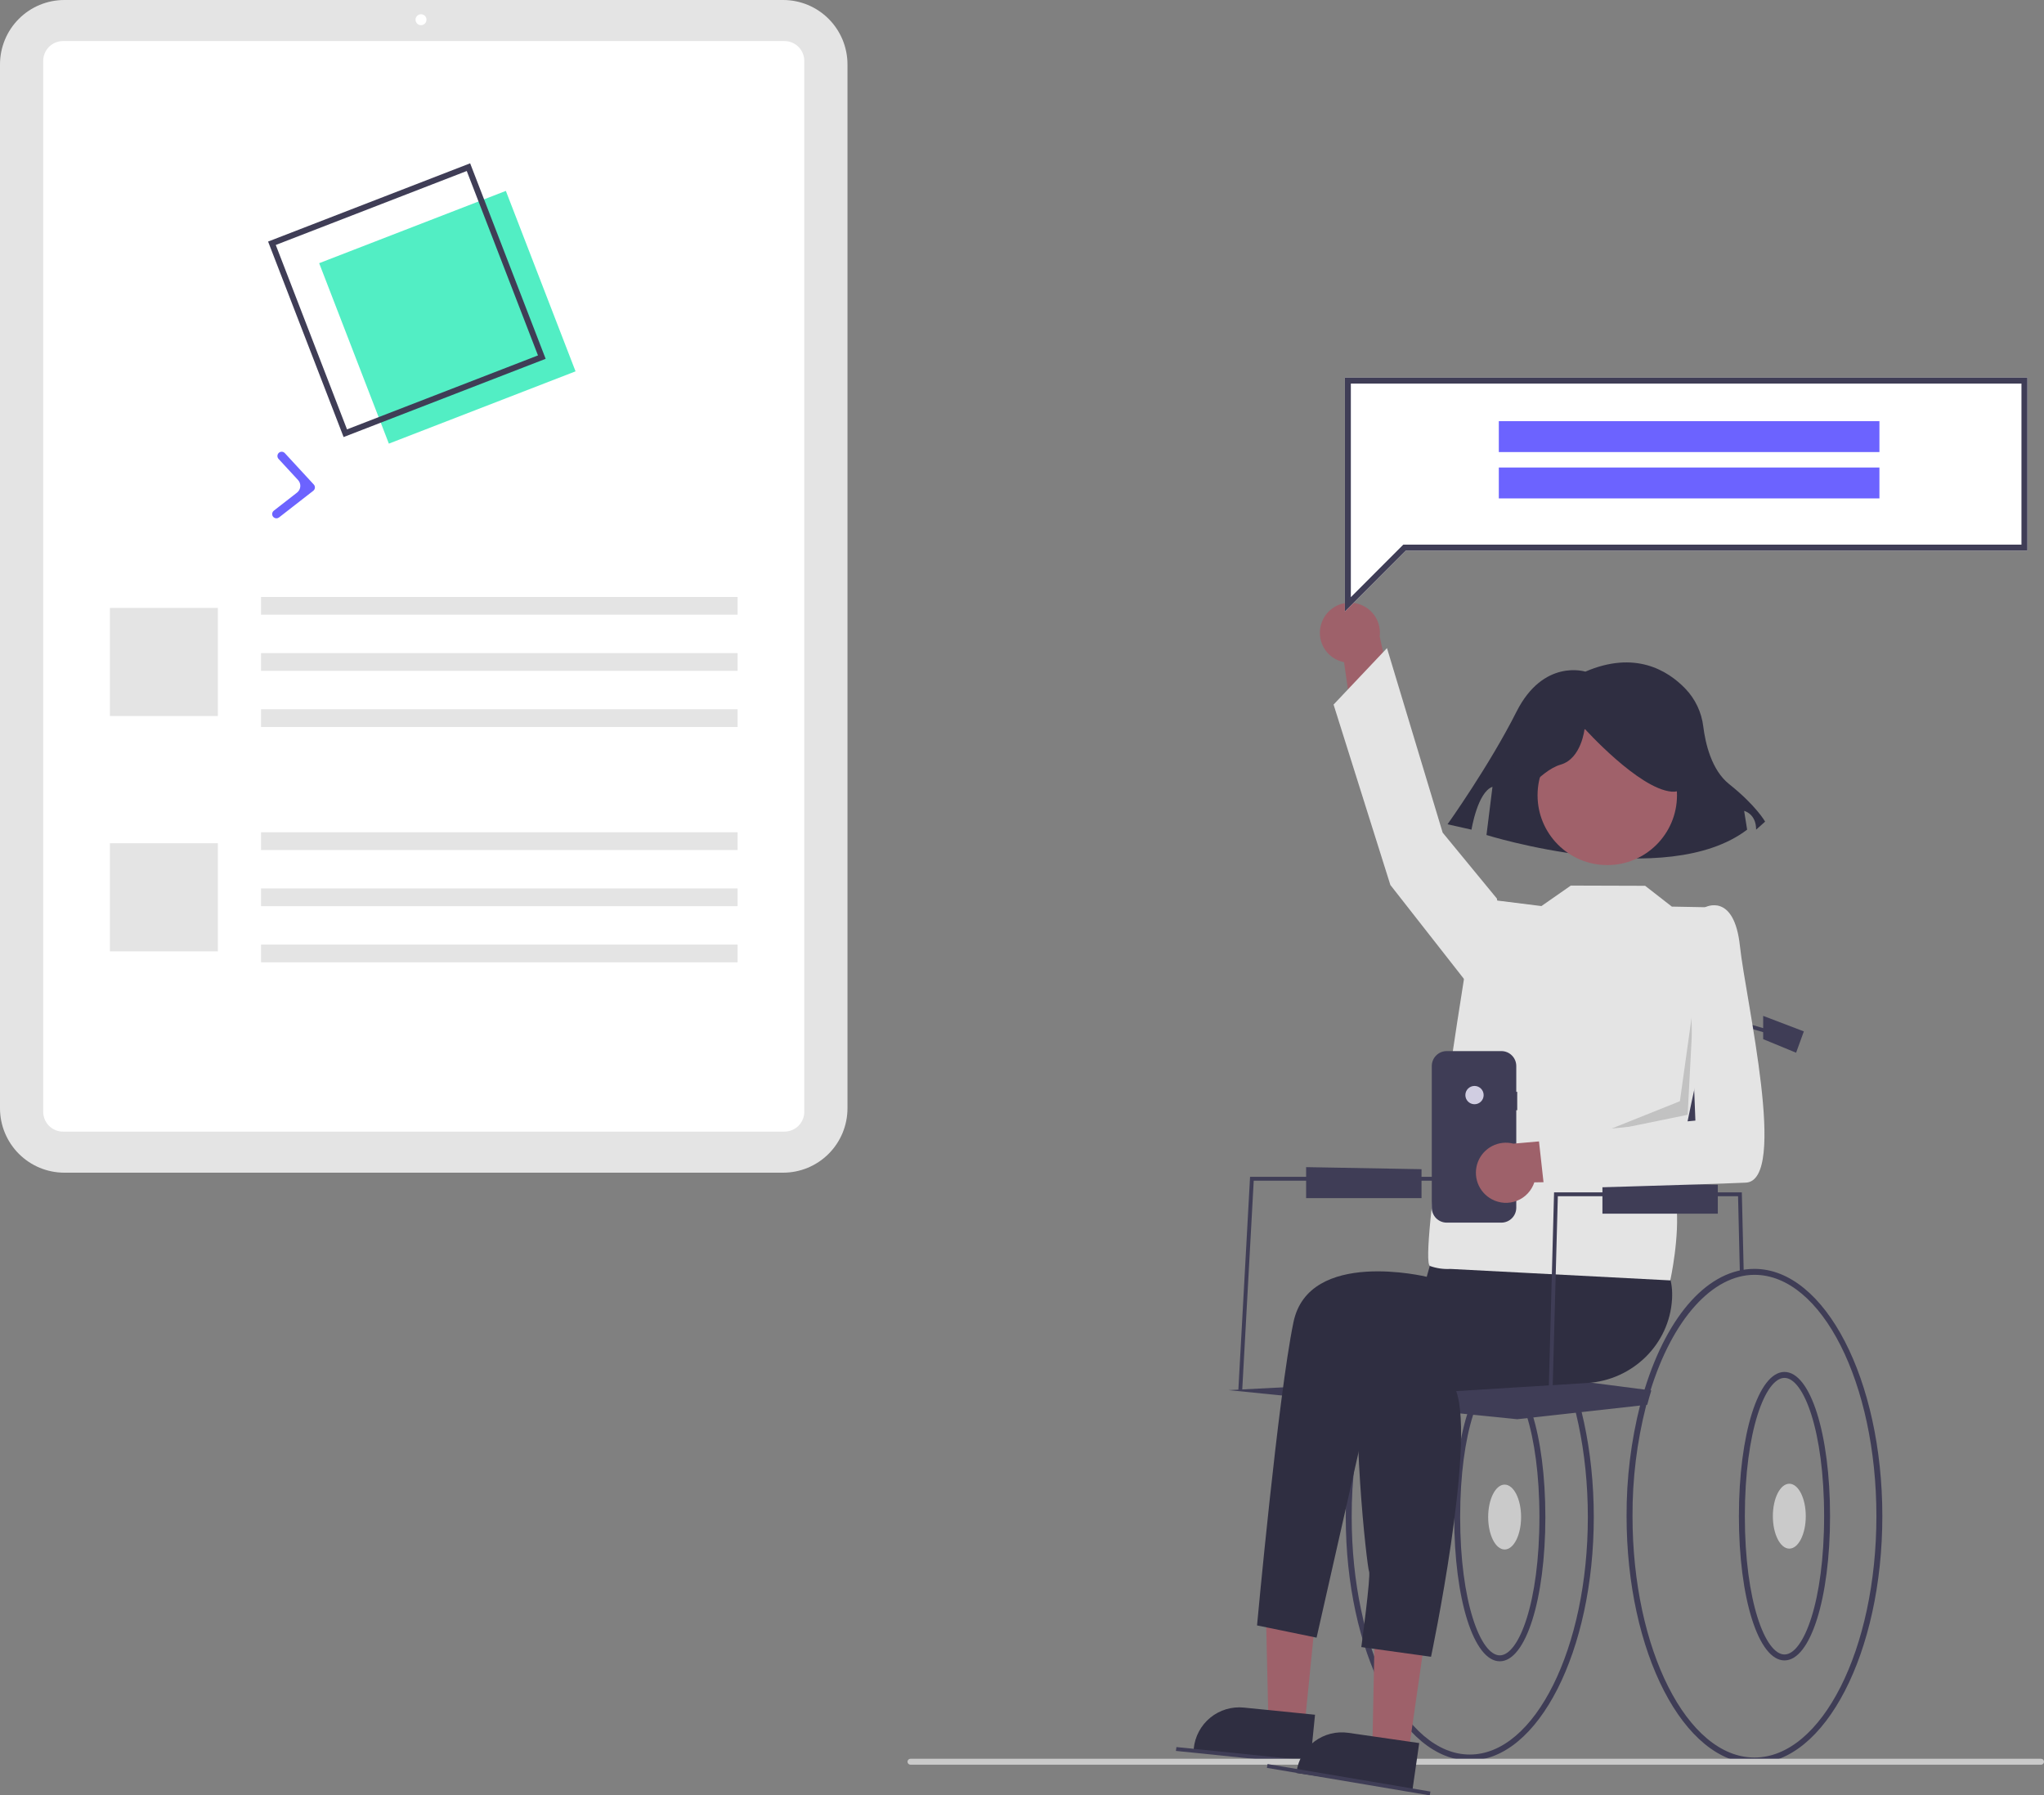 <svg width="353" height="310" viewBox="0 0 353 310" fill="none" xmlns="http://www.w3.org/2000/svg">
<rect x="0" y="0" width="353" height="310" fill="#808080" stroke="none"/>
<g clip-path="url(#clip0_69_237)">
<path d="M225.306 297.958L219.055 297.331L218.498 272.894L227.724 273.82L225.306 297.958Z" fill="#9E616A"/>
<path d="M226.294 304.184L206.136 302.161L206.162 301.906C206.371 299.823 207.397 297.909 209.016 296.583C210.635 295.258 212.713 294.631 214.794 294.839L214.794 294.839L227.106 296.075L226.294 304.184Z" fill="#2F2E41"/>
<path d="M135.261 202.48H11.1C8.157 202.477 5.336 201.305 3.255 199.222C1.174 197.139 0.003 194.314 0 191.368V11.112C0.003 8.166 1.174 5.341 3.255 3.258C5.336 1.175 8.157 0.003 11.1 0H135.261C138.204 0.003 141.025 1.175 143.106 3.258C145.187 5.341 146.358 8.166 146.361 11.112V191.368C146.358 194.314 145.187 197.139 143.106 199.222C141.025 201.305 138.204 202.477 135.261 202.48Z" fill="#E4E4E4"/>
<path d="M135.48 195.39H10.881C9.974 195.389 9.105 195.028 8.463 194.386C7.822 193.744 7.461 192.873 7.46 191.965V10.515C7.461 9.607 7.822 8.736 8.463 8.094C9.105 7.452 9.974 7.091 10.881 7.09H135.48C136.387 7.091 137.257 7.452 137.898 8.094C138.54 8.736 138.9 9.607 138.901 10.515V191.965C138.9 192.873 138.54 193.744 137.898 194.386C137.257 195.028 136.387 195.389 135.48 195.39Z" fill="white"/>
<path d="M72.709 4.348C73.23 4.348 73.653 3.925 73.653 3.403C73.653 2.881 73.23 2.458 72.709 2.458C72.187 2.458 71.764 2.881 71.764 3.403C71.764 3.925 72.187 4.348 72.709 4.348Z" fill="white"/>
<path d="M127.382 103.074H45.078V106.136H127.382V103.074Z" fill="#E4E4E4"/>
<path d="M127.382 112.769H45.078V115.831H127.382V112.769Z" fill="#E4E4E4"/>
<path d="M127.382 122.464H45.078V125.526H127.382V122.464Z" fill="#E4E4E4"/>
<path d="M37.626 104.966H18.979V123.634H37.626V104.966Z" fill="#E4E4E4"/>
<path d="M127.382 143.707H45.078V146.768H127.382V143.707Z" fill="#E4E4E4"/>
<path d="M127.382 153.402H45.078V156.463H127.382V153.402Z" fill="#E4E4E4"/>
<path d="M127.382 163.097H45.078V166.158H127.382V163.097Z" fill="#E4E4E4"/>
<path d="M37.626 145.599H18.979V164.266H37.626V145.599Z" fill="#E4E4E4"/>
<path d="M87.361 32.96L55.12 45.443L67.157 76.6L99.398 64.118L87.361 32.96Z" fill="#52EEC4"/>
<path d="M59.341 75.464L46.3 41.709L81.194 28.199L94.235 61.954L59.341 75.464ZM47.626 42.296L59.927 74.137L92.909 61.367L80.608 29.526L47.626 42.296Z" fill="#3F3D56"/>
<path d="M253.83 303.974C242.021 303.974 232.414 285.118 232.414 261.942C232.383 255.411 233.19 248.902 234.815 242.576C235.037 241.729 235.278 240.89 235.531 240.079C239.447 227.451 246.288 219.911 253.83 219.911C265.639 219.911 275.247 238.766 275.247 261.942C275.247 285.118 265.639 303.974 253.83 303.974ZM253.83 220.937C246.866 220.937 240.229 228.389 236.51 240.385C236.261 241.181 236.025 242.005 235.807 242.834C234.204 249.075 233.409 255.496 233.439 261.94C233.439 284.553 242.587 302.948 253.83 302.948C265.074 302.948 274.222 284.553 274.222 261.942C274.222 239.332 265.074 220.937 253.83 220.937Z" fill="#3F3D56"/>
<path d="M226.707 304.736L203.077 302.32L203.171 301.656L226.802 304.073L226.707 304.736Z" fill="#3F3D56"/>
<path d="M259.014 286.848C254.528 286.848 251.144 276.14 251.144 261.942C251.144 247.744 254.528 237.037 259.014 237.037C263.501 237.037 266.885 247.744 266.885 261.942C266.885 276.14 263.501 286.848 259.014 286.848ZM259.014 238.063C255.722 238.063 252.169 247.193 252.169 261.942C252.169 276.692 255.722 285.822 259.014 285.822C262.307 285.822 265.86 276.692 265.86 261.942C265.86 247.193 262.307 238.063 259.014 238.063Z" fill="#3F3D56"/>
<path d="M259.851 267.545C261.421 267.545 262.694 265.036 262.694 261.942C262.694 258.848 261.421 256.34 259.851 256.34C258.281 256.34 257.008 258.848 257.008 261.942C257.008 265.036 258.281 267.545 259.851 267.545Z" fill="#CACACA"/>
<path d="M302.996 304.492C290.818 304.492 280.911 285.337 280.911 261.791C280.882 255.287 281.678 248.806 283.281 242.503C283.523 241.58 283.779 240.687 284.041 239.845C288.066 226.85 295.152 219.091 302.996 219.091C315.174 219.091 325.081 238.246 325.081 261.791C325.081 285.337 315.174 304.492 302.996 304.492ZM302.996 220.117C295.735 220.117 288.847 227.793 285.02 240.149C284.762 240.978 284.511 241.856 284.274 242.76C282.693 248.978 281.907 255.372 281.936 261.789C281.936 284.771 291.384 303.466 302.996 303.466C314.609 303.466 324.057 284.771 324.057 261.791C324.057 238.812 314.609 220.117 302.996 220.117Z" fill="#3F3D56"/>
<path d="M308.18 286.696C303.693 286.696 300.31 275.99 300.31 261.791C300.31 247.593 303.693 236.886 308.18 236.886C312.667 236.886 316.051 247.593 316.051 261.791C316.051 275.99 312.667 286.696 308.18 286.696ZM308.18 237.913C304.888 237.913 301.335 247.042 301.335 261.791C301.335 276.541 304.888 285.67 308.18 285.67C311.473 285.67 315.026 276.541 315.026 261.791C315.026 247.042 311.473 237.913 308.18 237.913Z" fill="#3F3D56"/>
<path d="M309.017 267.394C310.587 267.394 311.859 264.885 311.859 261.791C311.859 258.697 310.587 256.189 309.017 256.189C307.446 256.189 306.174 258.697 306.174 261.791C306.174 264.885 307.446 267.394 309.017 267.394Z" fill="#CACACA"/>
<path d="M352.488 304.702H157.239C157.103 304.702 156.973 304.648 156.876 304.552C156.78 304.455 156.726 304.325 156.726 304.189C156.726 304.053 156.78 303.922 156.876 303.826C156.973 303.73 157.103 303.676 157.239 303.676H352.488C352.623 303.676 352.754 303.73 352.85 303.826C352.946 303.922 353 304.053 353 304.189C353 304.325 352.946 304.455 352.85 304.552C352.754 304.648 352.623 304.702 352.488 304.702Z" fill="#CACACA"/>
<path d="M228.285 107.418C228.014 108.122 227.901 108.877 227.953 109.629C228.006 110.382 228.222 111.113 228.587 111.773C228.952 112.433 229.458 113.004 230.067 113.447C230.677 113.89 231.376 114.194 232.116 114.337L234.727 132.482L241.843 126.157L238.273 109.896C238.431 108.636 238.122 107.362 237.404 106.315C236.686 105.268 235.609 104.521 234.378 104.216C233.147 103.911 231.847 104.068 230.724 104.658C229.601 105.248 228.733 106.23 228.285 107.418Z" fill="#9E616A"/>
<path d="M253.663 178.755L299.484 178.588V196.659L253.663 198.51V178.755Z" fill="#3F3D56"/>
<path d="M243.22 302.77L237.002 301.872L237.503 277.434L246.681 278.76L243.22 302.77Z" fill="#9E616A"/>
<path d="M243.936 309.034L223.886 306.137L223.922 305.883C224.221 303.811 225.33 301.943 227.004 300.689C228.679 299.436 230.783 298.899 232.852 299.198L245.099 300.967L243.936 309.034Z" fill="#2F2E41"/>
<path d="M214.53 240.047L213.863 240.01L215.887 203.198H257.342V203.867H216.52L214.53 240.047Z" fill="#3F3D56"/>
<path d="M218.907 304.59L218.796 305.251L246.924 310L247.035 309.339L218.907 304.59Z" fill="#3F3D56"/>
<path d="M285.186 240.082C284.935 240.888 284.699 241.712 284.477 242.552L283.778 242.629L262.025 245.05L212.19 240.028L264.031 237.349L284.531 239.998L285.186 240.082Z" fill="#3F3D56"/>
<path d="M273.791 115.969C273.791 115.969 266.547 113.657 261.89 122.906C257.233 132.154 249.989 142.327 249.989 142.327L254.129 143.252C254.129 143.252 255.164 136.778 257.751 135.853L256.716 144.177C256.716 144.177 287.761 153.888 301.731 143.252L301.214 140.015C301.214 140.015 303.284 140.478 303.284 143.252L304.836 141.865C304.836 141.865 303.284 139.09 298.627 135.391C295.57 132.963 294.52 128.343 294.159 125.455C293.865 122.994 292.778 120.695 291.062 118.908C287.967 115.702 282.328 112.295 273.791 115.969Z" fill="#2F2E41"/>
<path d="M247.409 216.853L246.398 220.458C246.398 220.458 226.035 215.513 223.382 228.298C220.729 241.083 217.091 280.653 217.091 280.653L227.374 282.765L237.139 239.629L276.691 230.992L274.101 208.646L247.409 216.853Z" fill="#2F2E41"/>
<path d="M264.533 222.785C264.533 222.785 237.107 217.093 235.1 230.82C233.094 244.548 236.104 270.664 236.438 271.334C236.773 272.004 235.1 284.392 235.1 284.392L247.141 286.066C247.141 286.066 254.834 249.57 251.489 240.195L274.119 238.794C281.93 238.31 288.312 232.133 288.761 224.311C288.933 221.317 288.184 218.599 285.604 217.093C277.577 212.405 262.861 212.405 262.861 212.405L264.533 222.785Z" fill="#2F2E41"/>
<path d="M277.577 149.372C284.227 149.372 289.618 143.975 289.618 137.318C289.618 130.661 284.227 125.265 277.577 125.265C270.927 125.265 265.537 130.661 265.537 137.318C265.537 143.975 270.927 149.372 277.577 149.372Z" fill="#A0616A"/>
<path d="M266.205 156.446L258.513 155.485L252.857 168.851C252.857 168.851 244.967 217.929 246.974 218.599C248.1 218.997 249.294 219.168 250.486 219.101L288.456 221.08C288.456 221.08 290.15 213.434 289.481 207.742C288.812 202.05 296.642 170.887 296.642 170.887L295.136 156.657L288.73 156.539L284.117 152.948L271.282 152.908L266.205 156.446Z" fill="#E4E4E4"/>
<path d="M258.847 157.159L258.513 155.15L249.148 143.766L239.533 111.906L230.309 121.654L240.118 152.806L253.496 169.883L258.847 157.159Z" fill="#E4E4E4"/>
<path d="M261.759 138.76C261.759 138.76 265.898 133.062 269.52 132.026C273.142 130.99 273.66 125.81 273.66 125.81C273.66 125.81 282.973 136.17 288.665 136.688C294.356 137.206 289.182 124.256 289.182 124.256L278.834 121.667L269.003 122.702L261.242 127.882L261.759 138.76Z" fill="#2F2E41"/>
<path d="M300.488 220.285L300.164 206.545H269.039L268.045 243.385L267.376 243.367L268.388 205.876H300.811L300.822 206.2L301.157 220.262L300.488 220.285Z" fill="#3F3D56"/>
<path d="M299.819 201.524H299.15V175.966L309.946 179.104L309.759 179.746L299.819 176.858V201.524Z" fill="#3F3D56"/>
<path d="M304.501 175.407L311.525 178.086L310.187 181.769L304.501 179.425V175.407Z" fill="#3F3D56"/>
<path d="M276.741 204.202V209.559H296.668V204.558L276.741 204.202Z" fill="#3F3D56"/>
<path d="M225.568 201.523V206.88H245.496V201.879L225.568 201.523Z" fill="#3F3D56"/>
<path d="M262.025 188.525H261.862V184.066C261.862 183.382 261.591 182.725 261.107 182.241C260.624 181.757 259.968 181.486 259.284 181.486H249.849C249.165 181.486 248.509 181.757 248.026 182.241C247.543 182.725 247.271 183.382 247.271 184.066V208.526C247.271 209.21 247.543 209.867 248.026 210.35C248.509 210.834 249.165 211.106 249.849 211.106H259.284C259.968 211.106 260.624 210.834 261.107 210.35C261.591 209.867 261.862 209.21 261.862 208.526V191.698H262.025L262.025 188.525Z" fill="#3F3D56"/>
<path d="M254.648 190.664C255.52 190.664 256.227 189.957 256.227 189.084C256.227 188.211 255.52 187.503 254.648 187.503C253.776 187.503 253.069 188.211 253.069 189.084C253.069 189.957 253.776 190.664 254.648 190.664Z" fill="#D0CDE1"/>
<path opacity="0.15" d="M292.461 173.398L291.457 192.483L276.741 195.497L290.12 190.139L292.461 173.398Z" fill="black"/>
<path d="M232.266 105.585V65.207H350.133V95.067H242.773L232.266 105.585Z" fill="white"/>
<path d="M232.266 105.585V65.207H350.133V95.067H242.773L232.266 105.585ZM233.291 66.233V103.108L242.348 94.041H349.108V66.233L233.291 66.233Z" fill="#3F3D56"/>
<path d="M324.578 72.721H258.846V78.056H324.578V72.721Z" fill="#6C63FF"/>
<path d="M324.578 80.724H258.846V86.059H324.578V80.724Z" fill="#6C63FF"/>
<path d="M257.635 207.07C258.298 207.428 259.031 207.637 259.783 207.682C260.535 207.726 261.288 207.605 261.988 207.327C262.688 207.048 263.319 206.62 263.835 206.071C264.352 205.522 264.743 204.867 264.979 204.151L283.29 203.879L277.934 196.004L261.367 197.47C260.139 197.152 258.837 197.296 257.708 197.875C256.579 198.454 255.701 199.427 255.241 200.61C254.781 201.794 254.771 203.105 255.212 204.295C255.653 205.486 256.515 206.473 257.635 207.07Z" fill="#9E616A"/>
<path d="M291.457 159.001L294.467 156.657C294.467 156.657 299.484 153.978 300.488 163.353C301.491 172.728 308.849 203.867 301.491 204.202C294.133 204.537 266.694 205.276 266.694 205.276L265.669 196.041L292.795 193.487L291.457 159.001Z" fill="#E4E4E4"/>
<path d="M47.737 89.499C47.583 89.499 47.434 89.451 47.309 89.361C47.184 89.272 47.09 89.146 47.04 89.001C46.99 88.855 46.987 88.698 47.031 88.551C47.075 88.403 47.163 88.273 47.284 88.179L51.297 85.056C51.458 84.931 51.591 84.773 51.688 84.594C51.786 84.414 51.845 84.216 51.861 84.012C51.878 83.808 51.852 83.603 51.786 83.41C51.719 83.216 51.614 83.039 51.475 82.889L48.106 79.238C48.041 79.167 47.99 79.083 47.956 78.992C47.923 78.902 47.908 78.805 47.911 78.708C47.915 78.612 47.938 78.516 47.978 78.429C48.019 78.341 48.076 78.262 48.147 78.196C48.218 78.13 48.302 78.079 48.392 78.046C48.483 78.012 48.58 77.997 48.676 78.001C48.773 78.004 48.868 78.027 48.956 78.068C49.043 78.108 49.122 78.166 49.188 78.237L54.19 83.659C54.26 83.734 54.312 83.822 54.346 83.919C54.379 84.015 54.392 84.118 54.383 84.219C54.375 84.321 54.346 84.42 54.297 84.51C54.249 84.6 54.182 84.679 54.102 84.741L48.188 89.343C48.059 89.444 47.9 89.499 47.737 89.499Z" fill="#6C63FF"/>
</g>
<defs>
<clipPath id="clip0_69_237">
<rect width="353" height="310" fill="white"/>
</clipPath>
</defs>
</svg>
